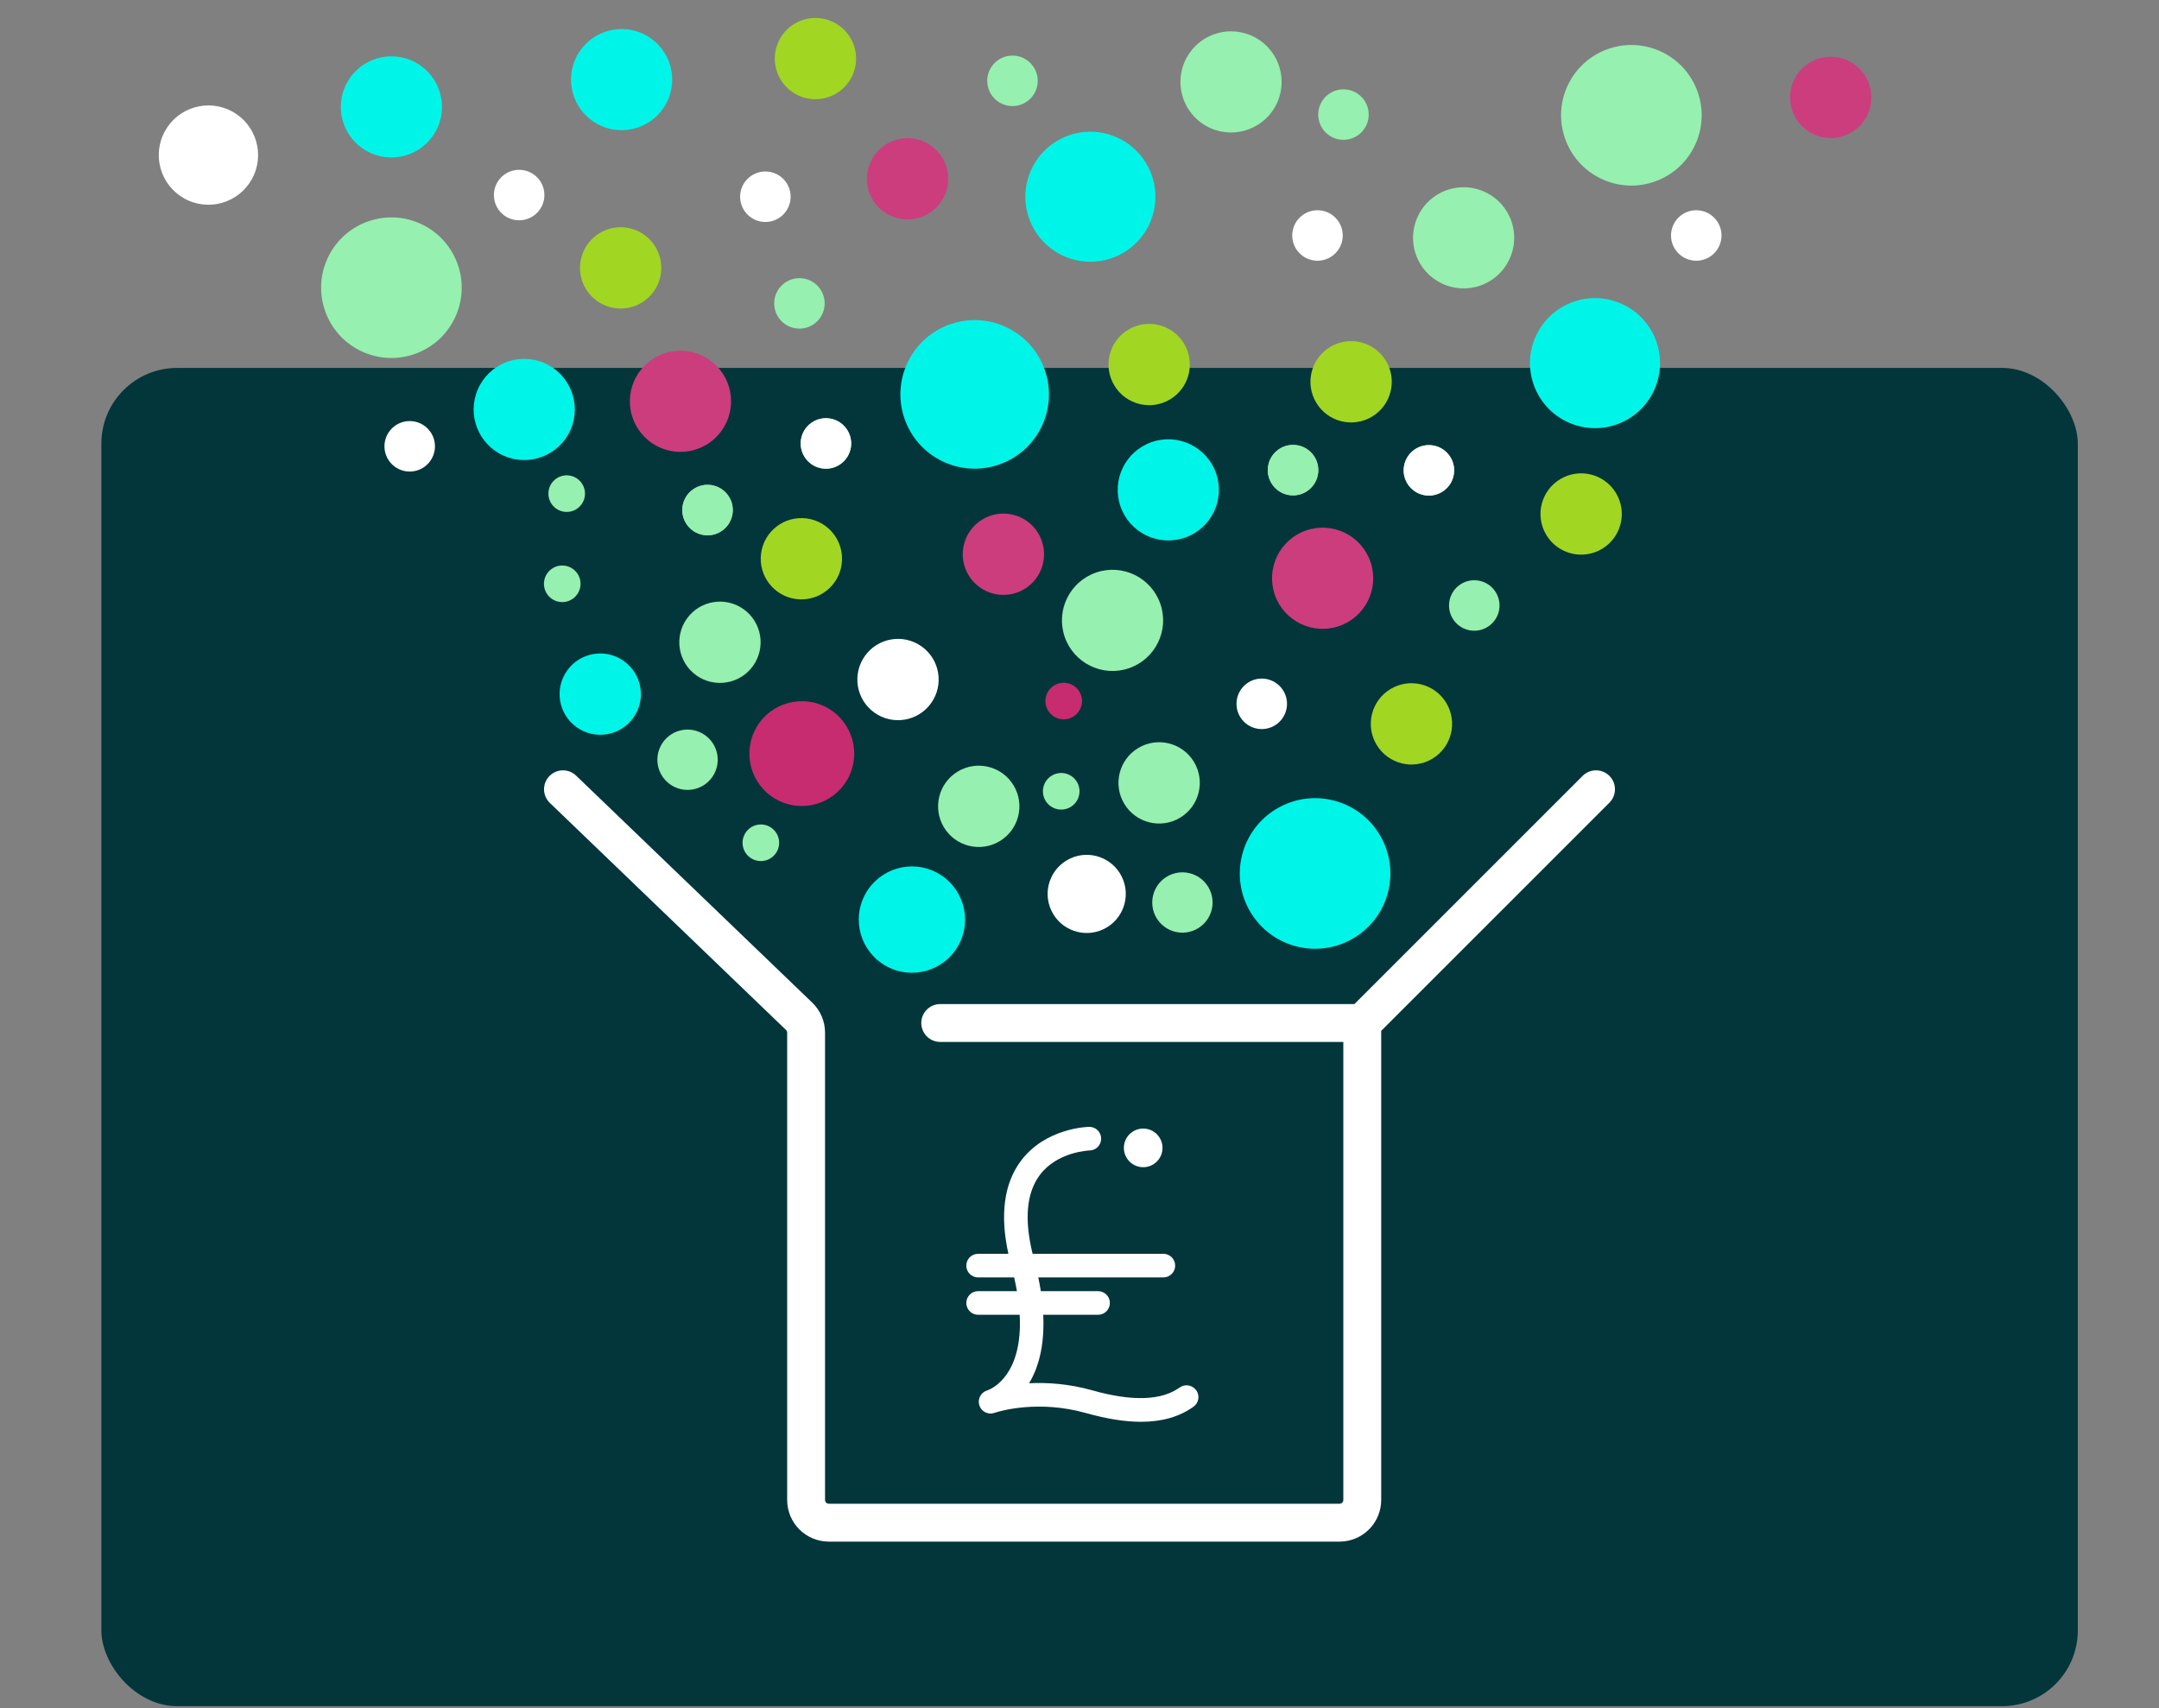 <svg width="570" height="451" viewBox="0 0 570 451" fill="none" xmlns="http://www.w3.org/2000/svg">
<rect x="0" y="0" width="570" height="451" fill="#808080" stroke="none"/>
<g clip-path="url(#clip0_3_541)">
<rect x="26.759" y="97.148" width="521.808" height="353.352" rx="20" fill="#03363B"/>
<path d="M421.367 208.401L359.654 270.114M359.654 270.114V396.051C359.654 399.365 356.967 402.051 353.654 402.051H218.82C215.506 402.051 212.82 399.365 212.82 396.051V272.668C212.82 271.036 212.155 269.474 210.978 268.343L148.633 208.401M359.654 270.114H248.23" stroke="white" stroke-width="10" stroke-linecap="round"/>
<path d="M301.814 308.189C304.633 308.189 306.915 305.907 306.915 303.088C306.915 300.27 304.633 297.988 301.814 297.988C298.996 297.988 296.714 300.27 296.714 303.088C296.714 305.907 298.996 308.189 301.814 308.189Z" fill="white"/>
<path d="M315.793 367.071C314.783 365.674 312.838 365.362 311.441 366.36C306.653 369.814 298.909 370.076 288.434 367.12C282.1 365.337 276.326 365.001 271.688 365.238C274.057 361.322 275.827 355.549 275.428 347.156H289.906C291.627 347.156 293.023 345.76 293.023 344.039C293.023 342.318 291.627 340.922 289.906 340.922H274.792C274.605 339.762 274.381 338.54 274.119 337.293H307.139C308.86 337.293 310.256 335.896 310.256 334.175C310.256 332.455 308.86 331.058 307.139 331.058H272.623C270.378 321.943 271.014 314.947 274.518 310.258C279.119 304.086 287.487 303.774 287.661 303.774C289.382 303.737 290.741 302.328 290.716 300.607C290.691 298.886 289.27 297.502 287.549 297.539C287.088 297.539 276.064 297.839 269.568 306.468C265.079 312.441 263.956 320.708 266.226 331.058H258.233C256.512 331.058 255.115 332.455 255.115 334.175C255.115 335.896 256.512 337.293 258.233 337.293H267.747C268.034 338.552 268.283 339.762 268.483 340.922H258.233C256.512 340.922 255.115 342.318 255.115 344.039C255.115 345.76 256.512 347.156 258.233 347.156H269.206C270.079 362.931 262.048 366.609 260.801 367.071C260.627 367.133 260.515 367.17 260.477 367.183C258.894 367.744 258.046 369.477 258.557 371.073C259.068 372.682 260.777 373.58 262.385 373.106C262.435 373.093 262.56 373.056 262.734 372.994C264.131 372.545 274.206 369.577 286.763 373.118C292.188 374.64 296.989 375.413 301.228 375.413C306.815 375.413 311.404 374.079 315.107 371.423C316.504 370.413 316.816 368.467 315.818 367.071H315.793Z" fill="white"/>
<path d="M336.554 157.022C338.949 163.999 346.547 167.714 353.524 165.319C360.502 162.924 364.216 155.326 361.821 148.349C359.426 141.372 351.829 137.658 344.851 140.052C337.874 142.448 334.16 150.045 336.554 157.022Z" fill="#CC3D7D"/>
<path d="M166.509 108.353C165.186 101.096 169.997 94.14 177.254 92.817C184.511 91.494 191.466 96.305 192.79 103.563C194.112 110.819 189.302 117.775 182.044 119.098C174.787 120.421 167.832 115.61 166.509 108.353Z" fill="#CC3D7D"/>
<path d="M404.865 101.451C407.943 110.417 417.707 115.191 426.674 112.113C435.64 109.035 440.413 99.272 437.335 90.305C434.257 81.338 424.494 76.565 415.528 79.643C406.561 82.721 401.787 92.484 404.865 101.451Z" fill="#00F5E9"/>
<path d="M303.631 58.751C299.873 67.454 289.77 71.462 281.067 67.704C272.364 63.945 268.356 53.843 272.115 45.14C275.874 36.437 285.975 32.428 294.678 36.187C303.382 39.946 307.39 50.048 303.631 58.751Z" fill="#00F5E9"/>
<path d="M373.777 67.13C376.172 74.108 383.77 77.822 390.747 75.427C397.724 73.032 401.438 65.435 399.044 58.457C396.648 51.481 389.051 47.766 382.074 50.16C375.097 52.556 371.382 60.153 373.777 67.13Z" fill="#96F0AF"/>
<path d="M413.147 36.465C416.475 46.16 427.031 51.321 436.725 47.993C446.418 44.666 451.58 34.11 448.252 24.415C444.924 14.722 434.369 9.56 424.674 12.887C414.98 16.216 409.82 26.771 413.147 36.465Z" fill="#96F0AF"/>
<path d="M337.269 26.924C334.344 33.697 326.483 36.816 319.711 33.891C312.939 30.966 309.82 23.105 312.744 16.333C315.669 9.561 323.53 6.442 330.302 9.366C337.074 12.291 340.193 20.152 337.269 26.924Z" fill="#96F0AF"/>
<path d="M120.374 83.321C116.311 92.73 105.389 97.064 95.979 93C86.571 88.937 82.237 78.015 86.3 68.605C90.364 59.197 101.286 54.863 110.695 58.926C120.104 62.99 124.438 73.911 120.374 83.321Z" fill="#96F0AF"/>
<path d="M67.066 46.147C64.195 52.794 56.479 55.855 49.832 52.984C43.185 50.114 40.124 42.398 42.994 35.75C45.865 29.104 53.581 26.042 60.228 28.912C66.875 31.784 69.936 39.499 67.066 46.147Z" fill="white"/>
<path d="M295.809 133.681C298.204 140.657 305.802 144.372 312.779 141.977C319.756 139.582 323.471 131.984 321.076 125.007C318.681 118.03 311.083 114.316 304.106 116.711C297.129 119.106 293.414 126.703 295.809 133.681Z" fill="#00F5E9"/>
<path d="M238.781 110.499C242.297 120.743 253.451 126.196 263.695 122.68C273.939 119.164 279.392 108.009 275.876 97.766C272.36 87.522 261.205 82.069 250.961 85.585C240.718 89.101 235.264 100.256 238.781 110.499Z" fill="#00F5E9"/>
<path d="M176.376 26.317C173.451 33.088 165.59 36.207 158.819 33.283C152.046 30.358 148.927 22.497 151.852 15.725C154.777 8.953 162.638 5.834 169.41 8.759C176.182 11.683 179.301 19.544 176.376 26.317Z" fill="#00F5E9"/>
<path d="M115.599 33.521C112.675 40.293 104.814 43.412 98.042 40.488C91.269 37.563 88.15 29.702 91.075 22.93C94 16.158 101.861 13.039 108.633 15.963C115.405 18.888 118.524 26.749 115.599 33.521Z" fill="#00F5E9"/>
<path d="M253.642 248.373C250.57 255.488 242.31 258.765 235.195 255.693C228.08 252.62 224.803 244.36 227.876 237.245C230.949 230.13 239.208 226.853 246.323 229.926C253.438 232.999 256.715 241.258 253.642 248.373Z" fill="#00F5E9"/>
<path d="M281.088 168.145C283.483 175.122 291.081 178.837 298.058 176.442C305.036 174.047 308.75 166.449 306.355 159.472C303.96 152.495 296.363 148.78 289.385 151.175C282.408 153.571 278.694 161.168 281.088 168.145Z" fill="#96F0AF"/>
<path d="M150.666 113.409C147.741 120.181 139.88 123.3 133.108 120.375C126.335 117.45 123.217 109.59 126.141 102.817C129.066 96.045 136.927 92.926 143.699 95.851C150.471 98.776 153.59 106.636 150.666 113.409Z" fill="#00F5E9"/>
<path d="M296.828 212.25C299.885 217.329 306.481 218.968 311.56 215.911C316.639 212.854 318.278 206.258 315.221 201.179C312.165 196.1 305.568 194.461 300.49 197.518C295.41 200.575 293.771 207.171 296.828 212.25Z" fill="#96F0AF"/>
<path d="M305.345 242.404C307.613 246.173 312.507 247.389 316.276 245.121C320.045 242.853 321.261 237.959 318.992 234.19C316.724 230.421 311.83 229.205 308.062 231.474C304.293 233.742 303.077 238.636 305.345 242.404Z" fill="#96F0AF"/>
<path d="M198.82 175.814C195.382 180.643 188.679 181.77 183.851 178.331C179.022 174.892 177.895 168.19 181.334 163.361C184.772 158.532 191.475 157.405 196.303 160.844C201.133 164.283 202.26 170.986 198.82 175.814Z" fill="#96F0AF"/>
<path d="M188.008 205.224C185.457 208.807 180.484 209.643 176.901 207.092C173.318 204.54 172.482 199.567 175.034 195.984C177.585 192.401 182.558 191.565 186.141 194.117C189.724 196.668 190.56 201.641 188.008 205.224Z" fill="#96F0AF"/>
<path d="M255.714 151.88C258.771 156.959 265.367 158.598 270.446 155.541C275.525 152.484 277.164 145.888 274.107 140.809C271.05 135.73 264.455 134.09 259.375 137.148C254.296 140.205 252.657 146.801 255.714 151.88Z" fill="#CC3D7D"/>
<path d="M474.128 31.256C477.186 36.335 483.781 37.974 488.86 34.917C493.94 31.86 495.579 25.264 492.522 20.185C489.464 15.106 482.869 13.467 477.79 16.524C472.71 19.581 471.071 26.177 474.128 31.256Z" fill="#CC3D7D"/>
<path d="M248.346 53.434C244.907 58.263 238.205 59.39 233.376 55.951C228.547 52.512 227.42 45.809 230.859 40.981C234.298 36.152 241 35.025 245.829 38.464C250.658 41.903 251.785 48.605 248.346 53.434Z" fill="#CC3D7D"/>
<path d="M347.51 106.344C350.568 111.423 357.163 113.063 362.242 110.006C367.322 106.948 368.961 100.353 365.903 95.273C362.846 90.194 356.251 88.555 351.171 91.612C346.092 94.669 344.453 101.265 347.51 106.344Z" fill="#A1D623"/>
<path d="M294.197 101.785C297.255 106.864 303.85 108.504 308.929 105.446C314.009 102.389 315.648 95.794 312.59 90.714C309.533 85.635 302.938 83.996 297.858 87.053C292.779 90.111 291.14 96.706 294.197 101.785Z" fill="#A1D623"/>
<path d="M200.846 147.2C201.03 141.275 205.981 136.619 211.906 136.802C217.832 136.985 222.487 141.937 222.304 147.862C222.121 153.788 217.17 158.443 211.244 158.26C205.318 158.077 200.663 153.125 200.846 147.2Z" fill="#A1D623"/>
<path d="M224.03 21.697C220.591 26.525 213.889 27.653 209.06 24.214C204.231 20.775 203.104 14.072 206.543 9.243C209.982 4.415 216.684 3.288 221.514 6.727C226.343 10.166 227.469 16.868 224.03 21.697Z" fill="#A1D623"/>
<path d="M330.167 240.882C335.829 250.29 348.045 253.326 357.452 247.663C366.859 242.001 369.895 229.786 364.232 220.379C358.571 210.972 346.355 207.936 336.949 213.599C327.541 219.26 324.505 231.475 330.167 240.882Z" fill="#00F5E9"/>
<path d="M167.215 189.503C163.777 194.332 157.074 195.459 152.245 192.02C147.416 188.581 146.289 181.879 149.728 177.05C153.167 172.22 159.869 171.094 164.698 174.533C169.527 177.971 170.654 184.674 167.215 189.503Z" fill="#00F5E9"/>
<path d="M363.443 196.667C366.5 201.746 373.095 203.386 378.175 200.328C383.254 197.271 384.893 190.676 381.836 185.596C378.779 180.517 372.183 178.878 367.104 181.935C362.024 184.992 360.385 191.588 363.443 196.667Z" fill="#A1D623"/>
<path d="M408.243 141.251C411.3 146.33 417.895 147.969 422.975 144.912C428.054 141.855 429.693 135.259 426.636 130.18C423.579 125.101 416.983 123.462 411.904 126.519C406.824 129.576 405.185 136.171 408.243 141.251Z" fill="#A1D623"/>
<path d="M153.129 70.403C153.312 64.478 158.264 59.822 164.189 60.005C170.115 60.188 174.77 65.14 174.587 71.065C174.404 76.991 169.452 81.646 163.527 81.463C157.601 81.28 152.946 76.329 153.129 70.403Z" fill="#A1D623"/>
<path d="M276.666 212.257C278.502 214.193 281.559 214.275 283.495 212.441C285.431 210.606 285.513 207.549 283.679 205.612C281.844 203.676 278.786 203.594 276.85 205.428C274.914 207.263 274.831 210.32 276.666 212.257Z" fill="#96F0AF"/>
<path d="M151.68 157.73C149.701 159.52 146.647 159.366 144.858 157.388C143.068 155.41 143.222 152.355 145.2 150.566C147.178 148.776 150.233 148.93 152.022 150.908C153.812 152.886 153.658 155.941 151.68 157.73Z" fill="#96F0AF"/>
<path d="M277.328 188.429C279.163 190.365 282.22 190.447 284.156 188.612C286.093 186.777 286.175 183.72 284.34 181.784C282.505 179.847 279.448 179.765 277.512 181.6C275.575 183.435 275.493 186.492 277.328 188.429Z" fill="#C62C6F"/>
<path d="M152.854 133.922C150.876 135.711 147.821 135.558 146.032 133.579C144.243 131.601 144.396 128.546 146.374 126.757C148.353 124.967 151.408 125.12 153.197 127.099C154.986 129.077 154.833 132.132 152.854 133.922Z" fill="#96F0AF"/>
<path d="M204.115 226.109C202.136 227.899 199.082 227.745 197.293 225.767C195.503 223.789 195.657 220.734 197.635 218.945C199.613 217.155 202.667 217.309 204.457 219.287C206.247 221.265 206.093 224.32 204.115 226.109Z" fill="#96F0AF"/>
<path d="M332.386 192.464C336.045 192.868 339.339 190.23 339.744 186.571C340.148 182.913 337.51 179.619 333.851 179.214C330.192 178.81 326.898 181.448 326.493 185.107C326.089 188.766 328.727 192.06 332.386 192.464Z" fill="white"/>
<path d="M108.388 124.508C104.709 124.629 101.628 121.746 101.506 118.066C101.384 114.387 104.268 111.306 107.947 111.185C111.627 111.063 114.708 113.947 114.83 117.626C114.951 121.305 112.068 124.386 108.388 124.508Z" fill="white"/>
<path d="M376.514 130.817C380.173 131.222 383.467 128.583 383.871 124.925C384.275 121.265 381.637 117.971 377.978 117.567C374.319 117.163 371.025 119.801 370.62 123.46C370.216 127.119 372.854 130.413 376.514 130.817Z" fill="#96F0AF"/>
<path d="M340.647 130.762C344.306 131.167 347.6 128.528 348.004 124.87C348.409 121.21 345.77 117.916 342.111 117.512C338.452 117.107 335.158 119.746 334.754 123.405C334.349 127.064 336.988 130.358 340.647 130.762Z" fill="#96F0AF"/>
<path d="M214.178 111.67C217.172 109.528 221.335 110.219 223.477 113.213C225.619 116.207 224.928 120.37 221.935 122.512C218.941 124.654 214.777 123.963 212.635 120.97C210.493 117.976 211.184 113.812 214.178 111.67Z" fill="#96F0AF"/>
<path d="M182.919 129.257C185.913 127.115 190.076 127.806 192.218 130.799C194.36 133.794 193.669 137.957 190.676 140.099C187.682 142.241 183.518 141.55 181.376 138.557C179.234 135.563 179.924 131.399 182.919 129.257Z" fill="#96F0AF"/>
<path d="M376.513 130.817C380.172 131.222 383.466 128.583 383.871 124.925C384.275 121.265 381.636 117.971 377.978 117.567C374.319 117.162 371.025 119.801 370.62 123.46C370.216 127.119 372.854 130.413 376.513 130.817Z" fill="white"/>
<path d="M356.642 36.626C360.162 35.548 362.141 31.82 361.063 28.301C359.984 24.781 356.257 22.802 352.737 23.88C349.217 24.958 347.238 28.686 348.316 32.205C349.394 35.725 353.122 37.705 356.642 36.626Z" fill="#96F0AF"/>
<path d="M340.647 130.762C344.306 131.167 347.6 128.528 348.004 124.87C348.408 121.21 345.77 117.916 342.111 117.512C338.452 117.108 335.158 119.746 334.753 123.405C334.349 127.064 336.987 130.358 340.647 130.762Z" fill="#96F0AF"/>
<path d="M214.177 111.67C217.171 109.528 221.334 110.219 223.476 113.213C225.618 116.207 224.927 120.37 221.934 122.512C218.94 124.654 214.776 123.964 212.634 120.97C210.492 117.976 211.183 113.813 214.177 111.67Z" fill="white"/>
<path d="M267.527 28.005C263.848 28.127 260.767 25.242 260.645 21.564C260.523 17.884 263.408 14.803 267.086 14.681C270.766 14.56 273.847 17.444 273.969 21.123C274.091 24.802 271.207 27.883 267.527 28.005Z" fill="#96F0AF"/>
<path d="M182.918 129.258C185.912 127.116 190.075 127.806 192.217 130.8C194.359 133.794 193.669 137.958 190.675 140.099C187.681 142.242 183.517 141.551 181.375 138.557C179.233 135.563 179.924 131.4 182.918 129.258Z" fill="#96F0AF"/>
<path d="M347.1 68.803C350.759 69.207 354.052 66.568 354.457 62.91C354.861 59.251 352.223 55.957 348.564 55.553C344.905 55.148 341.611 57.786 341.206 61.445C340.802 65.104 343.441 68.398 347.1 68.803Z" fill="white"/>
<path d="M447.1 68.803C450.759 69.207 454.052 66.568 454.457 62.91C454.861 59.251 452.223 55.957 448.564 55.553C444.905 55.148 441.611 57.786 441.206 61.445C440.802 65.104 443.441 68.398 447.1 68.803Z" fill="white"/>
<path d="M202.287 58.607C198.608 58.729 195.527 55.845 195.405 52.166C195.284 48.486 198.167 45.406 201.846 45.284C205.526 45.162 208.607 48.046 208.729 51.725C208.85 55.404 205.966 58.486 202.287 58.607Z" fill="white"/>
<path d="M137.28 58.166C133.601 58.288 130.52 55.404 130.398 51.725C130.277 48.045 133.161 44.965 136.84 44.843C140.519 44.721 143.6 47.605 143.722 51.284C143.843 54.963 140.96 58.045 137.28 58.166Z" fill="white"/>
<path d="M388.494 166.499C392.153 166.903 395.447 164.265 395.851 160.606C396.255 156.947 393.617 153.654 389.959 153.249C386.299 152.845 383.005 155.483 382.601 159.142C382.197 162.801 384.835 166.095 388.494 166.499Z" fill="#96F0AF"/>
<path d="M207.18 74.687C210.174 72.545 214.337 73.236 216.479 76.23C218.621 79.224 217.93 83.387 214.937 85.528C211.943 87.671 207.779 86.98 205.637 83.987C203.496 80.993 204.186 76.829 207.18 74.687Z" fill="#96F0AF"/>
<circle cx="286.903" cy="236.033" r="10.316" transform="rotate(-25.375 286.903 236.033)" fill="white"/>
<circle cx="13.835" cy="13.835" r="13.835" transform="matrix(-0.868 -0.497 -0.497 0.868 230.57 193.85)" fill="#C62C6F"/>
<path d="M249.204 218.442C252.26 223.521 258.856 225.16 263.935 222.103C269.015 219.046 270.654 212.45 267.596 207.371C264.54 202.292 257.944 200.653 252.865 203.71C247.785 206.767 246.146 213.363 249.204 218.442Z" fill="#96F0AF"/>
<path d="M245.828 185.652C242.39 190.481 235.687 191.608 230.858 188.169C226.029 184.73 224.903 178.028 228.342 173.199C231.78 168.37 238.483 167.243 243.311 170.682C248.14 174.121 249.267 180.824 245.828 185.652Z" fill="white"/>
</g>
<defs>
<clipPath id="clip0_3_541">
<rect width="570" height="450" fill="white" transform="translate(0 0.5)"/>
</clipPath>
</defs>
</svg>
